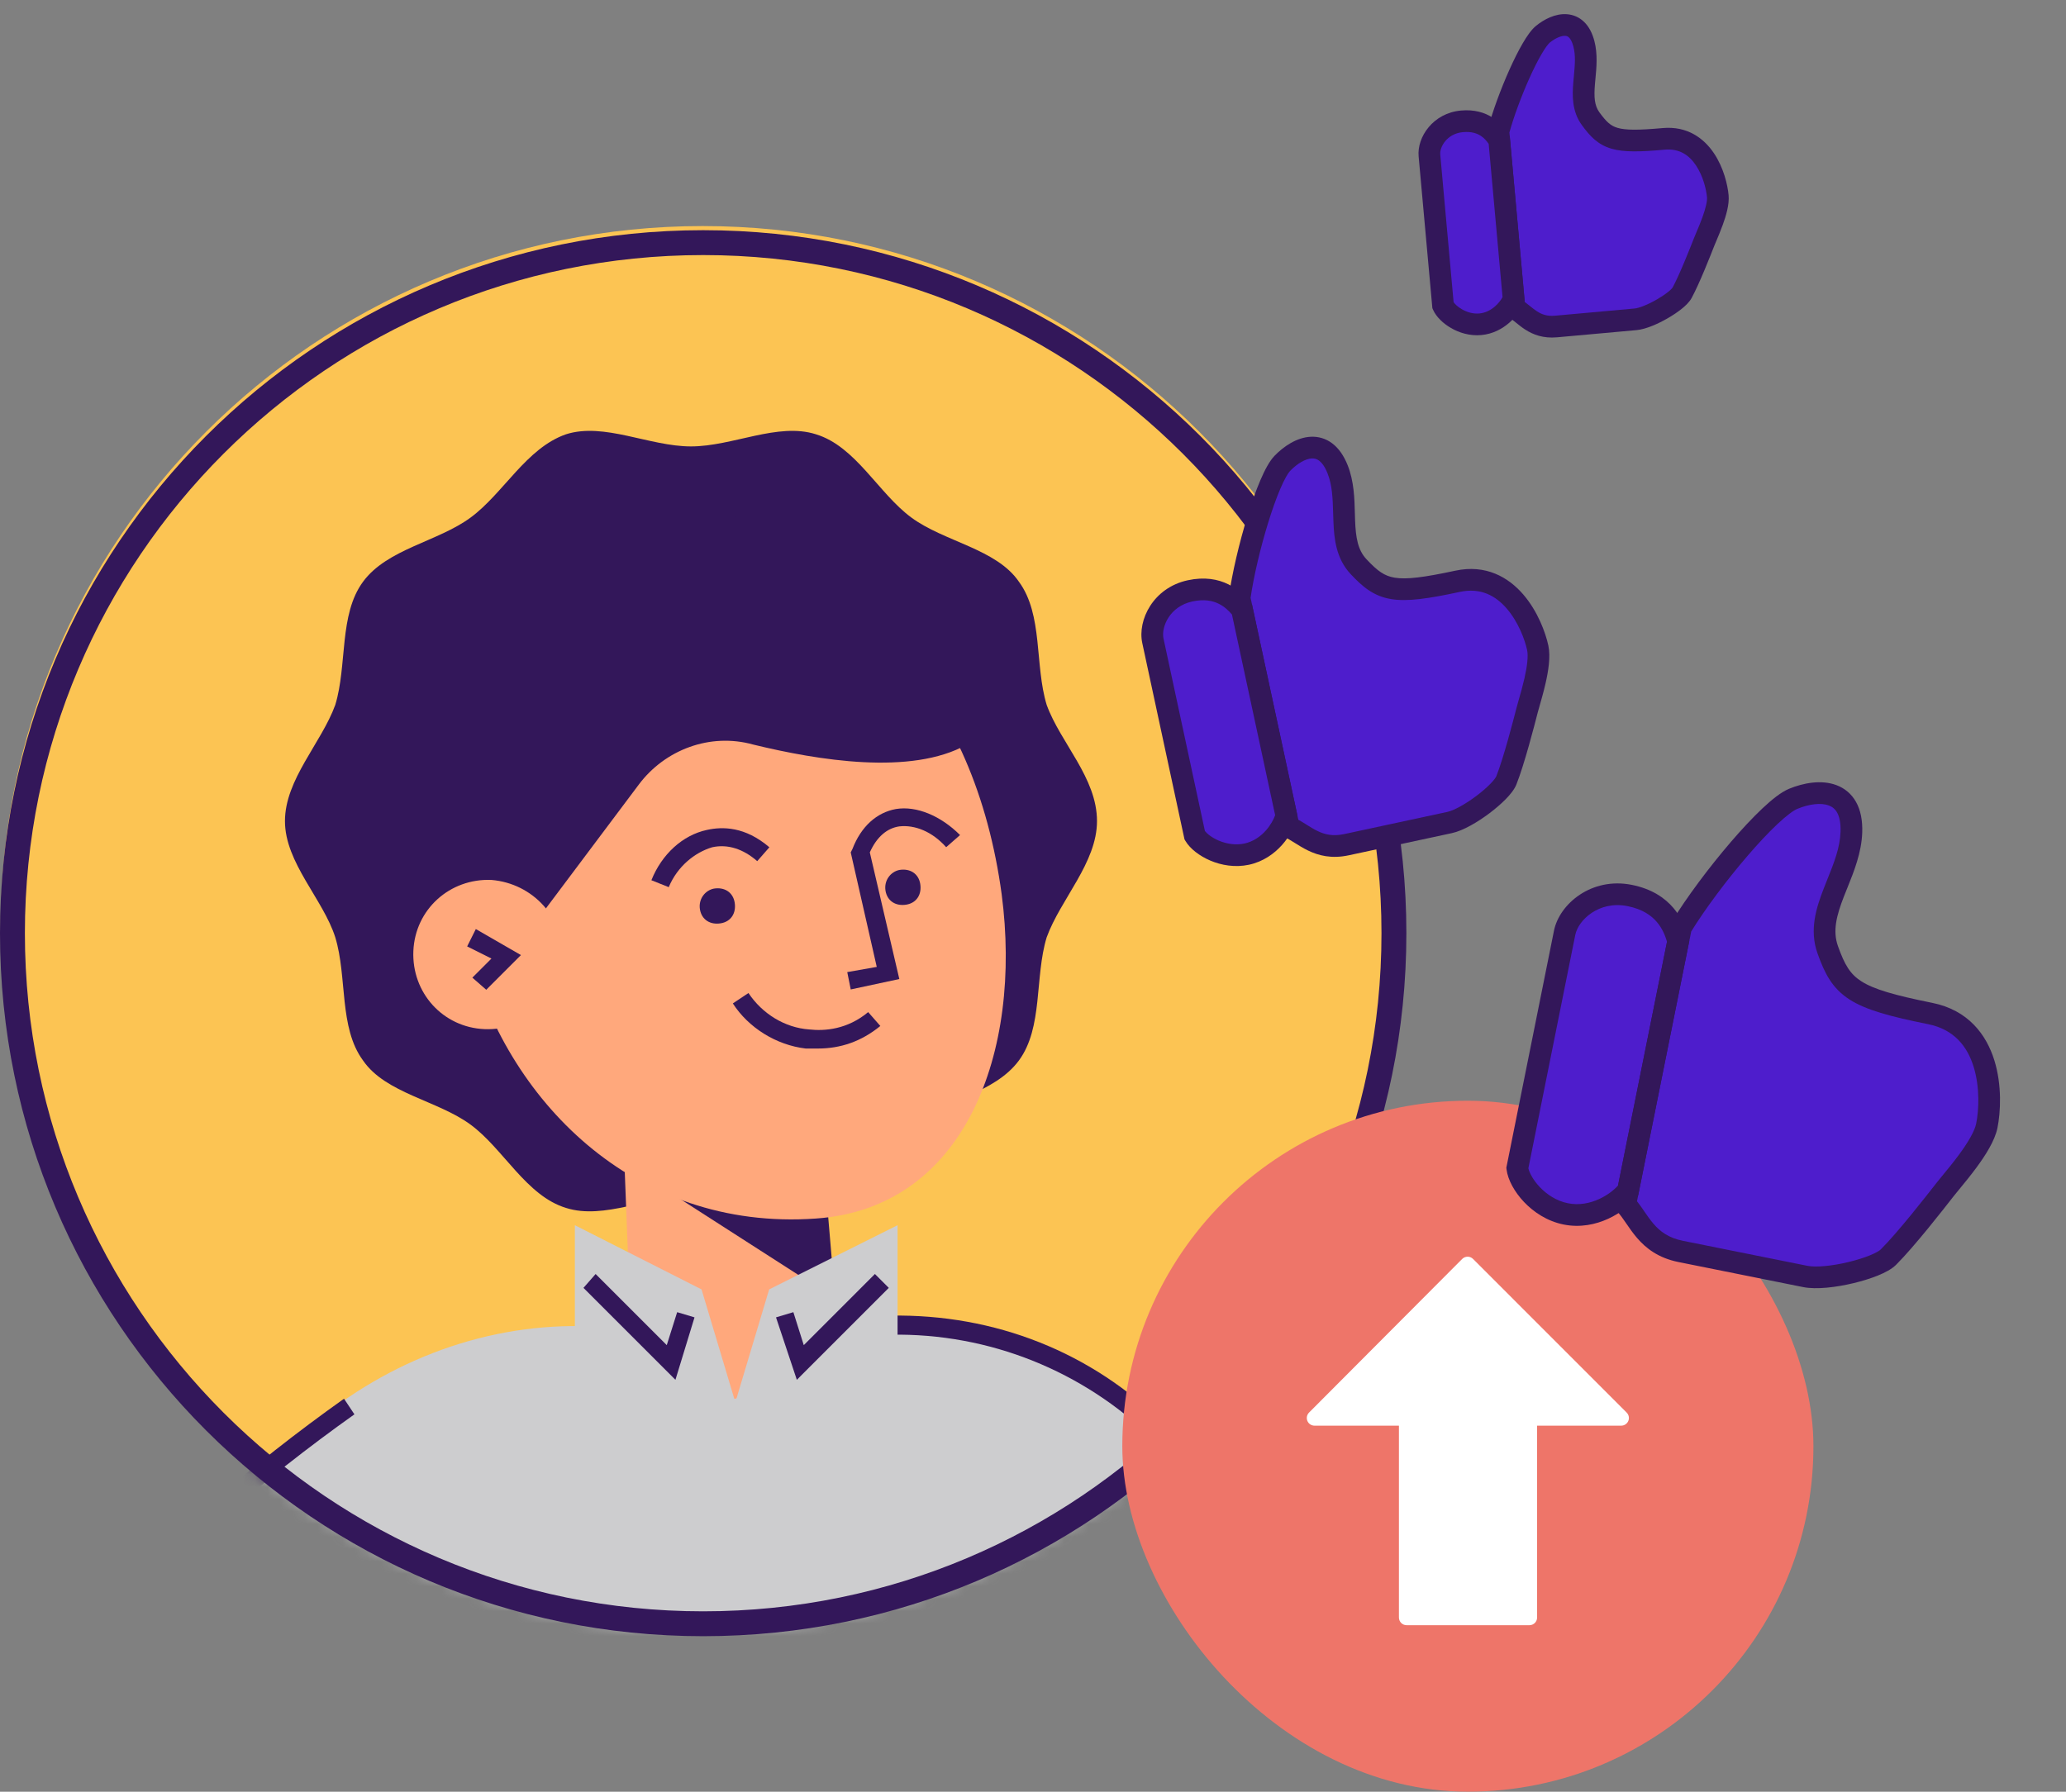 <svg width="166" height="144" viewBox="0 0 166 144" fill="none" xmlns="http://www.w3.org/2000/svg">
<rect x="0" y="0" width="166" height="144" fill="#808080" stroke="none"/>
<path d="M112.872 74.579C112.872 105.735 87.615 130.991 56.46 130.991C25.305 130.991 0.049 105.735 0.049 74.579C0.049 43.424 25.305 18.168 56.46 18.168C87.615 18.168 112.872 43.424 112.872 74.579Z" fill="#FCC453"/>
<mask id="mask0_1299_9494" style="mask-type:alpha" maskUnits="userSpaceOnUse" x="0" y="18" width="113" height="113">
<path d="M112.876 74.587C112.876 105.742 87.619 130.999 56.464 130.999C25.309 130.999 0.053 105.742 0.053 74.587C0.053 43.432 25.309 18.176 56.464 18.176C87.619 18.176 112.876 43.432 112.876 74.587Z" fill="#D9D9D9"/>
</mask>
<g mask="url(#mask0_1299_9494)">
<path d="M118.531 233.715C110.724 233.576 103.056 233.576 95.249 233.576C95.249 195.376 78.519 122.603 78.519 122.603C78.519 122.603 80.75 115.074 89.673 112.844C112.815 131.386 117.834 193.285 118.531 233.715Z" fill="#CDCDCF"/>
<path d="M103.199 222.292C102.92 193.851 102.641 165.411 102.362 136.971C102.084 119.405 88.282 106.3 71.552 106.579C63.327 106.718 54.962 106.718 46.736 106.579C30.146 106.3 14.95 119.544 12.859 136.971C9.652 165.411 6.585 193.851 3.379 222.292H103.199Z" fill="#CDCDCF"/>
<path d="M102.508 222.285L101.672 136.964C101.532 128.738 98.326 121.21 92.61 115.633C87.034 110.196 79.505 107.129 71.559 107.269V105.735C79.923 105.596 87.731 108.663 93.586 114.518C99.581 120.373 102.927 128.32 103.066 136.964L103.902 222.285H102.508Z" fill="#33175A"/>
<path d="M39.486 135.689C4.075 166.221 6.445 192.988 17.737 231.187C17.877 231.606 -5.127 236.485 -5.266 236.067C-7.357 229.514 -42.629 163.154 27.775 112.965" fill="#CDCDCF"/>
<path d="M-4.982 236.771C-5.679 236.771 -5.679 236.631 -5.819 236.213C-5.958 235.795 -6.376 234.819 -6.794 233.704C-32.307 171.944 -2.194 133.605 27.641 112.414L28.477 113.669C-0.939 134.581 -30.634 172.362 -5.4 233.146C-4.982 233.982 -4.703 234.819 -4.564 235.377C-1.636 234.958 13.839 231.752 17.045 230.776C7.007 196.48 5.334 173.059 25.549 148.801L26.665 149.777C6.729 173.756 8.402 196.759 18.579 231.055C18.858 231.752 18.021 232.031 17.603 232.17C15.93 232.728 9.935 233.982 5.056 235.098C-1.497 236.213 -4.006 236.771 -4.982 236.771Z" fill="#33175A"/>
<path d="M88.142 65.991C88.142 69.337 85.214 72.265 84.099 75.332C83.123 78.538 83.82 82.582 81.868 85.23C79.916 87.879 75.874 88.437 73.225 90.389C70.576 92.34 68.763 96.105 65.557 97.081C62.49 98.056 58.865 96.105 55.519 96.105C52.173 96.105 48.548 98.056 45.481 97.081C42.275 96.105 40.463 92.34 37.814 90.389C35.165 88.437 30.983 87.879 29.17 85.23C27.218 82.582 27.915 78.538 26.939 75.332C25.964 72.265 22.896 69.337 22.896 65.991C22.896 62.645 25.824 59.718 26.939 56.651C27.915 53.444 27.218 49.401 29.17 46.752C31.122 44.103 35.165 43.546 37.814 41.594C40.463 39.642 42.275 36.017 45.481 34.902C48.548 33.926 52.173 35.878 55.519 35.878C58.865 35.878 62.49 33.926 65.557 34.902C68.763 35.878 70.576 39.642 73.225 41.594C75.874 43.546 80.056 44.103 81.868 46.752C83.82 49.401 83.123 53.444 84.099 56.651C85.214 59.718 88.142 62.506 88.142 65.991Z" fill="#33175A"/>
<path d="M57.762 112.581C61.665 112.442 64.593 109.235 64.454 105.331L64.593 101.149L63.617 80.098L49.676 80.655L50.652 105.889C50.652 109.653 53.858 112.72 57.762 112.581Z" fill="#FFA87C"/>
<path d="M67.102 104.362L46.051 90.839L64.872 78.152L67.102 104.362Z" fill="#33175A"/>
<path d="M65.564 97.932C77.553 97.096 82.154 84.549 80.481 71.862C78.39 56.387 68.91 43.84 53.156 47.883C24.576 55.132 36.147 100.023 65.564 97.932Z" fill="#FFA87C"/>
<path d="M56.24 73.09C56.38 73.927 57.077 74.345 57.913 74.205C58.75 74.066 59.168 73.369 59.029 72.532C58.889 71.696 58.192 71.278 57.356 71.417C56.658 71.556 56.101 72.254 56.24 73.09Z" fill="#33175A"/>
<path d="M71.15 71.59C71.29 72.427 71.987 72.845 72.823 72.705C73.66 72.566 74.078 71.869 73.939 71.032C73.799 70.196 73.102 69.778 72.266 69.917C71.569 70.056 71.011 70.754 71.15 71.59Z" fill="#33175A"/>
<path d="M53.732 71.301L52.338 70.744C53.174 68.653 54.847 67.119 56.799 66.701C58.054 66.422 59.866 66.422 61.818 68.095L60.842 69.21C59.727 68.234 58.472 67.816 57.217 68.095C55.823 68.513 54.429 69.628 53.732 71.301Z" fill="#33175A"/>
<path d="M65.714 84.27C65.435 84.27 65.017 84.27 64.738 84.27C62.368 83.991 60.138 82.597 58.883 80.645L60.138 79.809C61.253 81.482 63.065 82.597 65.017 82.736C66.272 82.876 68.084 82.736 69.757 81.342L70.733 82.457C69.199 83.712 67.526 84.27 65.714 84.27Z" fill="#33175A"/>
<path d="M68.355 79.521L68.076 78.127L70.446 77.709L68.355 68.507L68.494 68.228C69.192 66.416 70.446 65.301 71.98 65.022C73.653 64.743 75.605 65.579 77.138 67.113L76.023 68.089C74.907 66.834 73.513 66.277 72.259 66.416C71.283 66.555 70.446 67.252 69.888 68.507L72.259 78.684L68.355 79.521Z" fill="#33175A"/>
<path d="M39.202 79.221L51.331 63.049C53.422 60.261 57.047 58.867 60.532 59.843C65.691 61.098 73.219 62.352 77.68 59.843C82.56 57.194 86.324 42.416 64.575 41.58C11.598 39.489 39.202 79.221 39.202 79.221Z" fill="#33175A"/>
<path d="M45.202 76.994C45.063 80.34 42.274 82.849 38.928 82.71C35.583 82.57 33.073 79.782 33.213 76.436C33.352 73.09 36.14 70.581 39.486 70.72C42.832 70.999 45.342 73.787 45.202 76.994Z" fill="#FFA87C"/>
<path d="M39.069 79.547L37.953 78.572L39.487 77.038L37.535 76.062L38.232 74.668L41.857 76.759L39.069 79.547Z" fill="#33175A"/>
<path d="M72.118 124.539L53.994 129.697L61.801 103.627L72.118 98.469V124.539Z" fill="#CDCDCF"/>
<path d="M46.19 124.539L64.174 129.697L56.367 103.627L46.19 98.469V124.539Z" fill="#CDCDCF"/>
<path d="M64.025 110.895L62.352 105.876L63.746 105.458L64.582 108.107L70.298 102.391L71.413 103.506L64.025 110.895Z" fill="#33175A"/>
<path d="M54.27 110.895L46.881 103.506L47.857 102.391L53.573 108.107L54.409 105.458L55.803 105.876L54.27 110.895Z" fill="#33175A"/>
</g>
<path fill-rule="evenodd" clip-rule="evenodd" d="M56.5 129.5C86.6 129.5 111 105.1 111 75C111 44.901 86.6 20.5 56.5 20.5C26.401 20.5 2 44.901 2 75C2 105.1 26.401 129.5 56.5 129.5ZM56.5 131.5C87.704 131.5 113 106.204 113 75C113 43.796 87.704 18.5 56.5 18.5C25.296 18.5 0 43.796 0 75C0 106.204 25.296 131.5 56.5 131.5Z" fill="#33175A"/>
<rect x="90.176" y="88.465" width="55.53" height="55.53" rx="27.765" fill="#EE7569"/>
<path d="M130.698 113.527L118.357 101.18C118.241 101.064 118.085 101 117.921 101C117.757 101 117.6 101.065 117.484 101.181L105.18 113.527C105.004 113.704 104.952 113.969 105.047 114.199C105.143 114.43 105.368 114.579 105.617 114.579H112.402V129.999C112.402 130.34 112.678 130.616 113.018 130.616H122.887C123.228 130.616 123.504 130.34 123.504 129.999V114.579H130.263C130.512 114.579 130.736 114.429 130.833 114.198C130.929 113.968 130.875 113.704 130.698 113.527Z" fill="white"/>
<path d="M136.32 72.18L142.996 65.012C143.786 64.164 144.959 63.787 146.095 64.015C148.1 64.418 149.274 66.513 148.571 68.434L147.306 71.888C145.938 75.625 148.223 79.701 152.124 80.485L153.68 80.798C159.405 81.948 161.917 88.721 158.329 93.326L154.696 97.989C152.017 101.427 147.625 103.056 143.352 102.197L136.786 100.878C133.745 100.267 131.357 98.222 130.185 95.588C130.254 95.361 130.312 95.129 130.36 94.892L133.987 76.841C134.137 76.094 134.17 75.351 134.099 74.63C134.646 73.976 135.353 73.218 136.32 72.18Z" fill="#4E1DCC"/>
<path d="M130.507 94.921C130.069 97.102 127.946 98.515 125.765 98.077C123.584 97.638 122.171 95.515 122.609 93.335L126.237 75.284C126.675 73.103 128.798 71.69 130.979 72.128C133.159 72.567 134.572 74.69 134.134 76.871L130.507 94.921Z" fill="#4E1DCC"/>
<path fill-rule="evenodd" clip-rule="evenodd" d="M146.944 64.735C146.326 64.503 145.382 64.608 144.416 65.005C144.106 65.132 143.552 65.535 142.798 66.245C142.073 66.928 141.242 67.817 140.389 68.81C138.721 70.752 137.01 73.042 135.887 74.862L131.53 96.544C131.734 96.8 131.916 97.065 132.084 97.309L132.106 97.342C132.355 97.705 132.583 98.037 132.851 98.35C133.374 98.96 134.045 99.486 135.211 99.721L145.223 101.733C145.908 101.87 147.197 101.747 148.511 101.432C149.146 101.28 149.745 101.093 150.227 100.898C150.74 100.69 151.02 100.512 151.113 100.418C152.514 99.021 154.814 96.071 155.609 95.052C155.75 94.87 155.924 94.659 156.121 94.421C156.489 93.975 156.938 93.432 157.402 92.802C158.115 91.835 158.659 90.922 158.784 90.3C158.995 89.253 159.095 87.404 158.579 85.739C158.077 84.117 157.025 82.734 154.913 82.31C151.864 81.697 149.922 81.171 148.612 80.332C147.213 79.435 146.609 78.235 146.034 76.622C145.362 74.735 145.932 72.96 146.534 71.41C146.634 71.153 146.734 70.902 146.833 70.655C147.363 69.333 147.842 68.137 147.884 66.844C147.909 66.089 147.778 65.607 147.609 65.304C147.447 65.017 147.225 64.84 146.944 64.735ZM149.13 64.453C149.498 65.11 149.659 65.932 149.627 66.902C149.573 68.53 148.958 70.055 148.428 71.368C148.335 71.599 148.244 71.824 148.159 72.041C147.562 73.579 147.239 74.807 147.677 76.037C148.213 77.54 148.651 78.285 149.553 78.864C150.545 79.499 152.162 79.978 155.257 80.6C158.151 81.182 159.606 83.16 160.245 85.223C160.87 87.241 160.744 89.398 160.494 90.644C160.283 91.691 159.505 92.888 158.805 93.837C158.321 94.494 157.777 95.155 157.39 95.624C157.216 95.835 157.074 96.008 156.984 96.123L156.97 96.141C156.19 97.142 153.832 100.169 152.345 101.653C151.99 102.008 151.43 102.292 150.882 102.514C150.303 102.749 149.618 102.96 148.916 103.128C147.556 103.454 145.955 103.658 144.88 103.442L134.867 101.43C133.252 101.106 132.255 100.333 131.528 99.486C131.197 99.1 130.921 98.697 130.683 98.351C130.671 98.332 130.658 98.314 130.646 98.296C130.389 97.921 130.181 97.625 129.955 97.384L129.649 97.056L134.238 74.216L134.318 74.085C135.5 72.145 137.313 69.716 139.066 67.674C139.944 66.652 140.819 65.714 141.603 64.975C142.358 64.264 143.117 63.653 143.754 63.392C144.887 62.926 146.336 62.644 147.557 63.102C148.196 63.342 148.754 63.781 149.13 64.453Z" fill="#33175A"/>
<path fill-rule="evenodd" clip-rule="evenodd" d="M124.86 74.799C125.29 72.659 127.866 70.463 131.119 71.117C132.698 71.434 133.764 72.147 134.479 72.999C135.18 73.836 135.5 74.754 135.68 75.418L135.734 75.617L131.629 96.046L131.503 96.208C131.021 96.826 130.211 97.494 129.216 97.951C128.212 98.412 126.966 98.681 125.634 98.414C124.309 98.147 123.22 97.414 122.448 96.598C121.695 95.802 121.154 94.831 121.05 93.991L121.032 93.851L124.86 74.799ZM130.776 72.826C128.467 72.362 126.81 73.946 126.57 75.143L122.802 93.895C122.888 94.258 123.178 94.833 123.715 95.4C124.295 96.013 125.078 96.523 125.978 96.704C126.871 96.884 127.739 96.71 128.489 96.366C129.153 96.061 129.682 95.64 130.004 95.283L133.942 75.683C133.789 75.171 133.557 74.613 133.143 74.12C132.691 73.581 131.979 73.068 130.776 72.826Z" fill="#33175A"/>
<path d="M99.775 45.874L102.482 38.217C102.803 37.311 103.57 36.636 104.509 36.434C106.167 36.077 107.753 37.282 107.853 38.975L108.034 42.02C108.229 45.314 111.314 47.659 114.54 46.965L115.827 46.688C120.561 45.67 124.711 49.989 123.504 54.679L122.283 59.425C121.383 62.926 118.582 65.617 115.048 66.377L109.619 67.544C107.104 68.085 104.612 67.32 102.85 65.705C102.827 65.509 102.795 65.313 102.753 65.117L99.542 50.191C99.409 49.573 99.189 48.997 98.897 48.472C99.097 47.794 99.383 46.984 99.775 45.874Z" fill="#4E1DCC"/>
<path d="M102.874 65.091C103.262 66.894 102.115 68.67 100.311 69.058C98.508 69.446 96.732 68.299 96.344 66.495L93.134 51.569C92.746 49.766 93.893 47.989 95.697 47.602C97.5 47.214 99.276 48.361 99.664 50.164L102.874 65.091Z" fill="#4E1DCC"/>
<path d="M103.041 37.231C101.859 38.448 100.1 44.441 99.599 48.078L103.556 66.476C104.794 67.012 105.891 68.38 108.191 67.886L116.47 66.105C117.924 65.792 120.648 63.695 121.035 62.717C121.658 61.139 122.444 58.083 122.706 57.064L122.706 57.064C122.941 56.153 123.854 53.448 123.557 52.069C123.149 50.172 121.252 45.827 117.112 46.717C112.032 47.81 111.034 47.543 109.159 45.54C107.285 43.537 108.531 40.382 107.478 37.721C106.424 35.06 104.352 35.881 103.041 37.231Z" fill="#4E1DCC"/>
<path fill-rule="evenodd" clip-rule="evenodd" d="M105.399 36.844C104.907 36.869 104.258 37.23 103.665 37.84C103.493 38.018 103.214 38.484 102.875 39.273C102.552 40.026 102.216 40.971 101.897 42.006C101.275 44.019 100.735 46.304 100.483 48.047L104.319 65.883C104.541 66.004 104.751 66.135 104.941 66.254L104.966 66.27C105.277 66.465 105.554 66.639 105.854 66.784C106.43 67.063 107.08 67.234 108.006 67.034L116.285 65.254C116.818 65.139 117.735 64.636 118.627 63.965C119.056 63.643 119.443 63.307 119.739 63.006C120.058 62.68 120.194 62.47 120.223 62.398C120.821 60.883 121.593 57.889 121.861 56.848C121.91 56.656 121.974 56.434 122.045 56.186C122.177 55.728 122.335 55.178 122.48 54.548C122.703 53.575 122.806 52.731 122.703 52.253C122.521 51.404 121.994 49.99 121.072 48.918C120.18 47.881 118.974 47.209 117.294 47.571C114.777 48.112 113.099 48.362 111.794 48.152C110.384 47.924 109.498 47.181 108.521 46.137C107.346 44.881 107.193 43.292 107.138 41.913C107.129 41.681 107.122 41.454 107.116 41.233C107.081 40.052 107.05 39.014 106.666 38.043C106.442 37.478 106.196 37.18 105.995 37.027C105.807 36.884 105.615 36.833 105.399 36.844ZM107.051 35.639C107.576 36.039 107.984 36.636 108.287 37.401C108.795 38.684 108.832 40.078 108.862 41.25C108.868 41.456 108.873 41.654 108.88 41.844C108.935 43.209 109.095 44.199 109.795 44.946C110.692 45.905 111.243 46.297 112.071 46.43C113.003 46.58 114.365 46.417 116.928 45.866C119.387 45.337 121.2 46.393 122.394 47.78C123.557 49.132 124.183 50.839 124.408 51.886C124.602 52.788 124.397 53.986 124.179 54.938C124.028 55.6 123.828 56.298 123.689 56.784C123.628 56.998 123.578 57.171 123.549 57.282L123.544 57.304C123.282 58.323 122.488 61.41 121.844 63.038C121.68 63.455 121.33 63.874 120.984 64.227C120.615 64.603 120.158 64.995 119.676 65.359C118.745 66.059 117.574 66.76 116.652 66.959L108.372 68.739C106.998 69.035 105.951 68.769 105.094 68.353C104.706 68.165 104.357 67.947 104.063 67.762C104.047 67.752 104.031 67.742 104.015 67.732C103.694 67.531 103.448 67.381 103.209 67.278L102.797 67.099L98.713 48.112L98.734 47.96C98.993 46.084 99.57 43.629 100.23 41.491C100.561 40.42 100.918 39.413 101.273 38.586C101.612 37.795 101.996 37.056 102.414 36.625C103.133 35.885 104.175 35.16 105.31 35.102C105.908 35.072 106.513 35.23 107.051 35.639Z" fill="#33175A"/>
<path d="M99.796 48.994L103.357 65.553C103.095 66.572 102.012 68.249 100.172 68.644C98.332 69.04 96.502 67.99 95.997 67.136L92.634 51.497C92.337 50.117 93.321 47.981 95.621 47.486C97.921 46.991 99.138 48.173 99.796 48.994Z" fill="#4E1DCC"/>
<path fill-rule="evenodd" clip-rule="evenodd" d="M91.78 51.681C91.382 49.831 92.666 47.23 95.436 46.635C96.773 46.347 97.855 46.54 98.712 46.968C99.549 47.386 100.112 47.998 100.474 48.45L100.603 48.611L104.251 65.572L104.2 65.771C104.032 66.425 103.624 67.222 103.004 67.915C102.377 68.615 101.493 69.253 100.354 69.498C99.222 69.741 98.119 69.536 97.241 69.162C96.387 68.798 95.624 68.221 95.245 67.58L95.173 67.459L91.78 51.681ZM95.803 48.339C93.974 48.733 93.289 50.406 93.485 51.315L96.813 66.788C96.986 67.006 97.364 67.319 97.924 67.558C98.547 67.823 99.279 67.945 99.987 67.793C100.688 67.642 101.265 67.243 101.705 66.752C102.083 66.329 102.331 65.87 102.456 65.517L98.986 49.387C98.712 49.067 98.373 48.747 97.933 48.528C97.442 48.283 96.766 48.132 95.803 48.339Z" fill="#33175A"/>
<path d="M120.73 8.915L123.466 3.412C123.79 2.761 124.428 2.325 125.152 2.26C126.43 2.144 127.51 3.195 127.43 4.475L127.286 6.779C127.13 9.271 129.232 11.315 131.718 11.09L132.71 11.001C136.359 10.671 139.079 14.296 137.743 17.707L136.39 21.16C135.392 23.706 133.041 25.47 130.318 25.716L126.133 26.095C124.194 26.27 122.393 25.466 121.218 24.091C121.219 23.942 121.212 23.792 121.199 23.641L120.158 12.136C120.115 11.66 120.002 11.207 119.831 10.786C120.044 10.295 120.333 9.713 120.73 8.915Z" fill="#4E1DCC"/>
<path d="M121.293 23.633C121.418 25.023 120.393 26.251 119.003 26.377C117.613 26.503 116.385 25.478 116.259 24.088L115.218 12.582C115.093 11.192 116.118 9.964 117.508 9.838C118.898 9.712 120.126 10.737 120.252 12.127L121.293 23.633Z" fill="#4E1DCC"/>
<path d="M123.977 2.744C122.978 3.549 121.106 7.888 120.396 10.574L121.678 24.755C122.559 25.271 123.257 26.4 125.03 26.239L131.411 25.662C132.532 25.561 134.771 24.236 135.151 23.537C135.764 22.409 136.635 20.186 136.926 19.445C137.185 18.782 138.119 16.835 138.023 15.771C137.891 14.309 136.865 10.871 133.674 11.16C129.758 11.514 129.033 11.222 127.809 9.546C126.585 7.869 127.811 5.614 127.264 3.519C126.717 1.423 125.086 1.85 123.977 2.744Z" fill="#4E1DCC"/>
<path fill-rule="evenodd" clip-rule="evenodd" d="M125.769 2.881C125.476 2.86 125.007 3.034 124.524 3.423C124.411 3.514 124.175 3.808 123.849 4.369C123.542 4.896 123.206 5.568 122.873 6.311C122.231 7.745 121.626 9.383 121.278 10.651L122.509 24.265C122.641 24.363 122.763 24.462 122.872 24.55L122.886 24.562C123.105 24.74 123.29 24.889 123.492 25.019C123.866 25.261 124.293 25.432 124.951 25.372L131.332 24.795C131.694 24.762 132.396 24.489 133.123 24.07C133.467 23.871 133.78 23.661 134.02 23.469C134.139 23.374 134.233 23.29 134.299 23.22C134.364 23.154 134.385 23.12 134.385 23.12C134.385 23.12 134.385 23.121 134.385 23.122C134.965 22.053 135.814 19.89 136.113 19.128C136.172 18.977 136.242 18.813 136.32 18.631C136.459 18.303 136.622 17.919 136.787 17.463C137.045 16.75 137.183 16.166 137.154 15.85C137.097 15.22 136.84 14.147 136.27 13.294C135.727 12.48 134.951 11.921 133.752 12.029C131.817 12.204 130.495 12.244 129.489 11.953C128.383 11.633 127.751 10.946 127.105 10.061C126.287 8.941 126.328 7.661 126.413 6.619C126.428 6.438 126.444 6.264 126.46 6.095C126.542 5.205 126.609 4.465 126.42 3.74C126.31 3.32 126.168 3.112 126.067 3.014C125.977 2.926 125.886 2.889 125.769 2.881ZM127.284 1.764C127.677 2.147 127.943 2.672 128.107 3.299C128.381 4.349 128.276 5.443 128.191 6.325C128.177 6.477 128.163 6.623 128.151 6.762C128.067 7.79 128.106 8.476 128.513 9.033C129.091 9.824 129.433 10.121 129.974 10.278C130.616 10.464 131.614 10.472 133.595 10.293C135.588 10.113 136.92 11.128 137.72 12.326C138.495 13.485 138.816 14.862 138.891 15.693C138.959 16.441 138.677 17.363 138.427 18.055C138.251 18.544 138.028 19.07 137.879 19.424C137.815 19.573 137.765 19.691 137.737 19.764L137.729 19.784C137.438 20.525 136.556 22.778 135.917 23.954C135.733 24.292 135.403 24.596 135.107 24.832C134.786 25.089 134.397 25.348 133.994 25.58C133.226 26.023 132.249 26.463 131.489 26.532L125.108 27.109C123.993 27.21 123.184 26.896 122.546 26.485C122.263 26.302 122.013 26.099 121.81 25.934C121.798 25.925 121.786 25.915 121.775 25.906C121.551 25.724 121.391 25.599 121.237 25.509L120.85 25.282L119.513 10.5L119.553 10.352C119.923 8.953 120.586 7.151 121.282 5.598C121.631 4.82 121.994 4.089 122.342 3.492C122.669 2.929 123.042 2.378 123.43 2.066C124.055 1.562 124.956 1.075 125.892 1.142C126.391 1.177 126.879 1.37 127.284 1.764Z" fill="#33175A"/>
<path d="M120.462 11.268L121.616 24.031C121.326 24.772 120.358 25.932 118.94 26.06C117.522 26.189 116.244 25.232 115.944 24.544L114.853 12.49C114.757 11.426 115.693 9.912 117.465 9.751C119.238 9.591 120.043 10.591 120.462 11.268Z" fill="#4E1DCC"/>
<path fill-rule="evenodd" clip-rule="evenodd" d="M113.985 12.569C113.845 11.026 115.134 9.087 117.386 8.884C118.463 8.786 119.306 9.042 119.952 9.469C120.58 9.884 120.966 10.426 121.203 10.81L121.311 10.985L122.503 24.158L122.428 24.35C122.228 24.859 121.828 25.448 121.275 25.932C120.714 26.423 119.951 26.845 119.018 26.929C118.093 27.013 117.24 26.742 116.586 26.363C115.955 25.998 115.394 25.465 115.144 24.894L115.088 24.764L113.985 12.569ZM117.543 10.62C116.25 10.737 115.668 11.828 115.721 12.412L116.795 24.286C116.894 24.428 117.11 24.652 117.459 24.854C117.873 25.094 118.368 25.237 118.861 25.193C119.347 25.149 119.776 24.927 120.126 24.62C120.407 24.374 120.609 24.098 120.727 23.879L119.613 11.562C119.45 11.325 119.252 11.097 118.99 10.923C118.685 10.722 118.239 10.557 117.543 10.62Z" fill="#33175A"/>
</svg>
